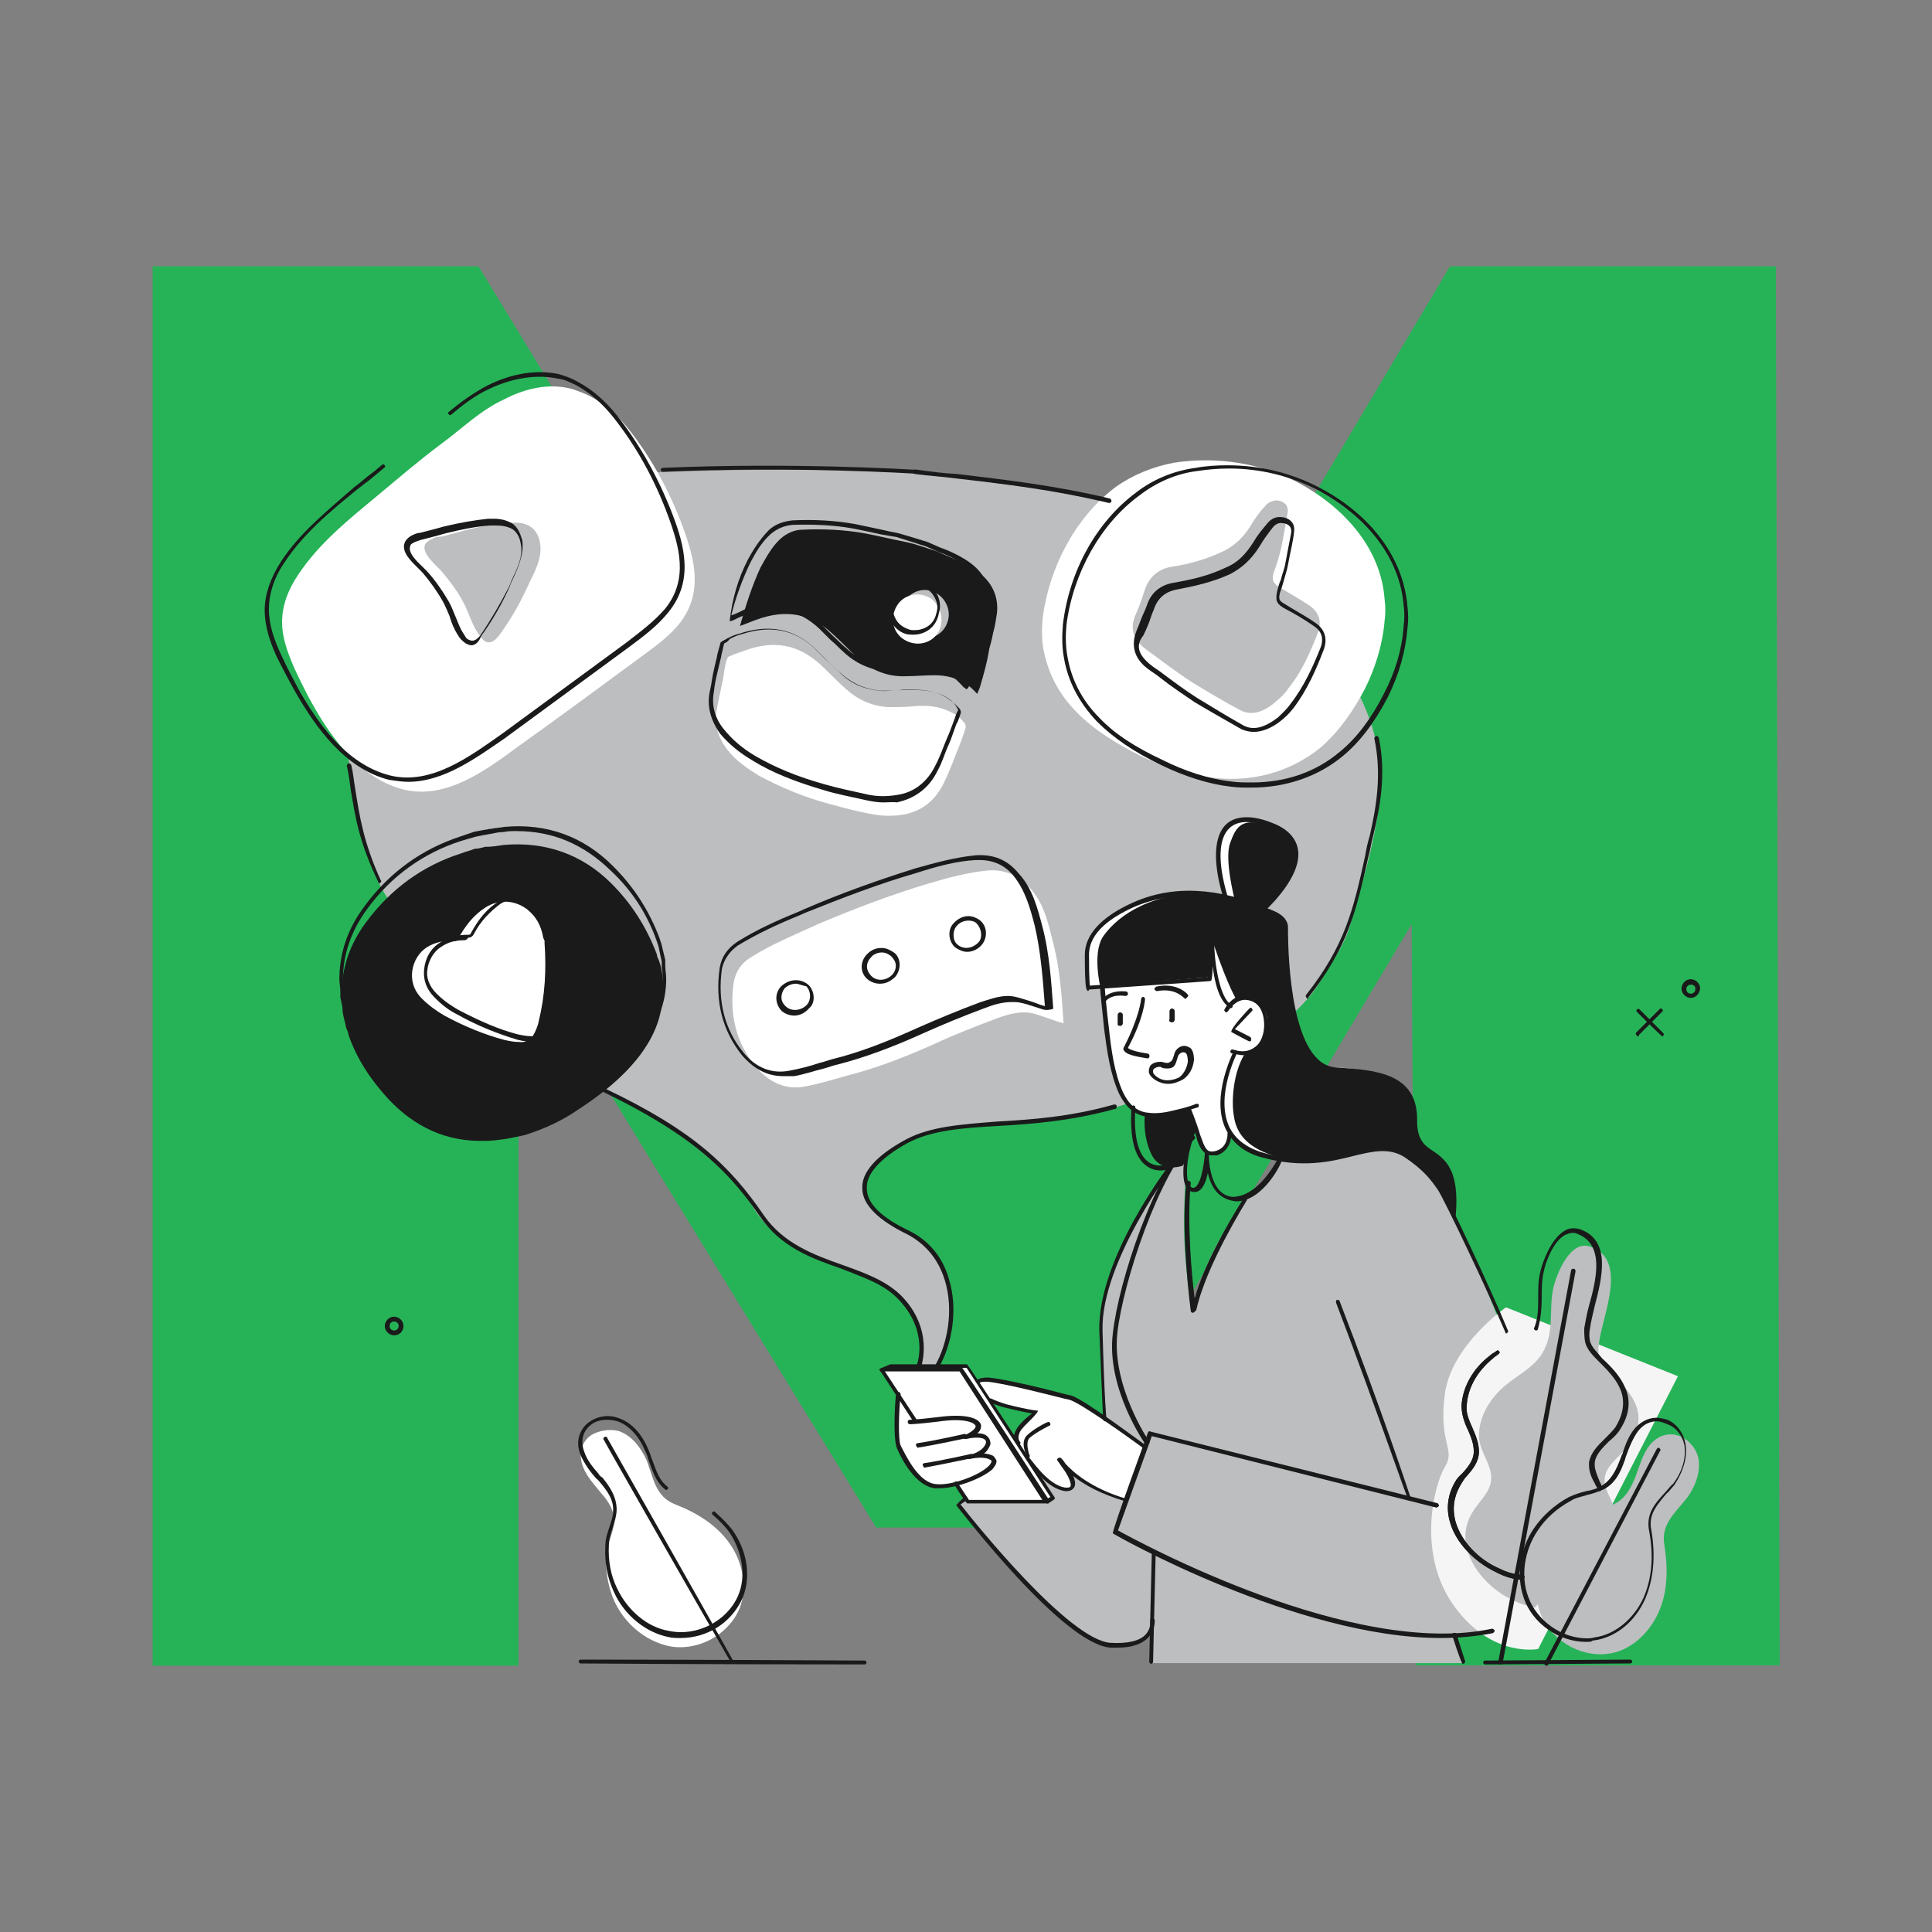 <?xml version="1.0" encoding="UTF-8"?> <!-- Generator: Adobe Illustrator 27.9.0, SVG Export Plug-In . SVG Version: 6.00 Build 0) --> <svg xmlns="http://www.w3.org/2000/svg" xmlns:xlink="http://www.w3.org/1999/xlink" version="1.1" id="Layer_1" x="0px" y="0px" viewBox="0 0 600 600" style="enable-background:new 0 0 600 600;" xml:space="preserve"><rect x="0" y="0" width="600" height="600" fill="#808080" stroke="none"/> <style type="text/css"> .st0{enable-background:new ;} .st1{fill:#26B357;} .st2{fill:#BCBEC0;} .st3{fill:#FFFFFF;} .st4{fill:#1A1A1A;} .st5{fill:#F5F5F5;} </style> <g class="st0"> <path class="st1" d="M439.7,517.2L438.4,287L326.7,474.4h-54.6L161,293.2v224.1H47.4V82.7h101.2l152.7,250.8l149-250.8h101.2 l1.2,434.5H439.7z"></path> </g> <path class="st2" d="M291.1,424.4c0,0,7.3-12.3,3.5-24.3s-7.9-14.3-11.7-16.4c-3.8-2-13.5-6.7-14.3-13.1 c-1.2-6.4,6.4-11.7,13.5-16.1c7-4.1,19.3-4.4,27.8-5.3c8.5-0.6,25.5-1.8,40.1-6.4c14.7-5,48.3-19.9,59.1-36.6 c10.9-16.7,9.3-16.4,12.9-28.4c3.5-11.7,6.4-24,6.7-33.9c0-14.9-3.8-32.5-30.5-59.5s-72.4-32.2-83.7-33.7 c-11.5-1.4-24.6-4.4-52.1-4.7s-38.7,0-62.7,0.8c-24,1.2-94.3,8.8-93.7,43.6c0.6,35.1,2,44.6,3.5,53.9c1.4,9.3,3.2,20.8,9.1,31.7 c5.9,11.1,41,49.5,68.8,63c28.1,13.1,38.9,26.4,42.8,30.7c3.8,4.1,5.9,12.3,18.2,18.4c12,6.1,27.2,7.9,33.4,17s3.8,19.3,3.8,19.3 L291.1,424.4z"></path> <path class="st3" d="M382.2,312.5c0,0-4.7-3.5-8.5-19.9l-1.2,11.1l-33.9,2.6c0,0-2.6-10.5,0.6-15.8c3.2-5.3,12.9-13.5,30.5-13.7 c0,0,8.2,1.2,10.5,1.8c0,0-3.2-12.3-1.4-17.3s3.5-8.5,12.6-5.3c8.8,2.9,8.8,10.3,6.7,14.9c-2.4,5.3-8.8,10.9-8.8,10.9 s6.4,1.4,6.4,6.1s1.2,22.8,4.1,30.7c2.6,7.3,5.9,12.9,13.5,12.9c7.6,0,19.6,1.2,22,10.9c1.8,7.6-0.8,10.9,6.1,15.2 c5.6,3.5,7,6.1,6.7,19.3c0,0-4.1-7.9-6.1-10.5s-10.9-9.3-13.7-9.9c0,0-1.4,0-8.2,1.4c-6.7,1.4-15.8,4.1-27.2,0.6 c-11.1-3.2-12.6-9.3-13.1-13.1c-0.6-3.8-0.3-12.6,3.5-18.8c0,0,6.4,0,6.7-10.3c0,0,0.6-6.1-5-6.1 C384.2,310.2,382.2,312.5,382.2,312.5L382.2,312.5z"></path> <path class="st2" d="M451.6,377.5c0,0,14.1,30.2,19.3,48.3c5.3,18.2,11.5,41,9.7,54.7c-1.4,13.7-4.7,27-29,27.2l2.6,8.8h-96.9 l0.3-11.1c0,0-2.9,8.8-17,4.4c-14.1-4.4-43.4-42.8-43.4-42.8l2.4-1.8l0.6,1.2h24.6l-10.8-16.6l1.8-0.6c0,0,0.3,2.4,3.5,3.8 c0,0,4.7,0,11.7-0.8c0,0,7.6,5.3,18.4,13.7l5.9-16.1l-12.3-8.8c0,0-1.2-22.6-1.2-27c0-4.4,0.3-12,5.6-24c5.6-12.3,14.7-27,16.4-28.1 l6.1-8.2c0,0-2.4,6.1-1.8,12.9c0,0-0.6,10.5-0.3,18.4c0.3,7.9,2,21.6,2,21.6s3.5-12,8.8-21.4c5.3-9.3,7.3-12.6,7.3-12.6 s8.8-4.4,11.5-12.6c0,0,6.1,1.4,18.2-0.6c12-2,17-6.1,26.4,3.8C442.2,363.2,448.1,369.9,451.6,377.5L451.6,377.5z"></path> <path class="st4" d="M384.2,310.8c0,0-2.6-3.8-7.3-17.6l-1.2,11.1l-33.9,2.6c0,0-2.6-10.5,0.6-15.8c3.5-5.3,12.9-13.5,30.5-13.7 c0,0,8.2,1.2,10.5,1.8c0,0-3.2-12.3-1.4-17.3c1.8-5,3.5-8.5,12.6-5.3c8.8,2.9,8.8,10.3,6.7,14.9c-2.4,5.3-8.8,10.9-8.8,10.9 s6.4,1.4,6.4,6.1s1.2,22.8,4.1,30.7c2.6,7.3,5.9,12.9,13.5,12.9c7.6,0,19.6,1.2,22,10.9c1.8,7.6-0.8,10.9,6.1,15.2 c5.6,3.5,7,6.1,6.7,19.3c0,0-3.8-7.9-6.1-10.5c-2-2.6-7.6-8.5-13.7-9.9c0,0-2.6-0.6-9.3,0.8c-6.7,1.4-14.7,4.4-26,1.2 c-11.1-3.2-12.6-9.3-13.1-13.1c-0.6-3.8-0.3-12.6,3.5-18.8c0,0,6.4,0,6.7-10.3c0,0-0.6-7.3-6.4-7.3 C386,309.9,384.2,310.8,384.2,310.8L384.2,310.8z"></path> <path class="st5" d="M467.7,406c0,0-17,11.7-19,27c-2,15.5,3.5,17,0,22.6c-3.5,5.9-8.8,27.5,3.2,43.6c11.7,15.8,25.8,12.9,25.8,12.9 l43.4-84.7L467.7,406z"></path> <path class="st4" d="M369.3,344.2l2.4,6.1l-1.2,2.6c0,0-1.4,6.4-3.2,9.1c0,0-6.7,2.6-9.7-3.5s-2-12.9-2-12.9s3.5,0.8,9.7-0.6 C368.1,344.4,369.3,344.2,369.3,344.2L369.3,344.2z"></path> <path class="st3" d="M376.6,294.4c0,0,0.6,14.7,5,17.9c0.6,0.3,4.1-4.1,8.8-1.2c4.7,2.9,3.2,9.7,2,12c-1.2,2.6-4.1,5.3-8.8,3.8 c0,0-3.5,7.3-3.8,12.3c-0.3,5.3-0.3,9.1,2.4,12.9c0,0-0.3,5.3-4.4,5.9c-4.1,0.6-5-3.8-5-3.8l-3.5-9.7c0,0-9.1,2-12.6,1.4 c-3.5-0.6-7.3-3.5-8.8-7.6c-1.2-4.1-2.9-8.2-3.8-16.1c-0.6-7.9-1.8-16.1-1.8-16.1l33.1-2.6C375.5,303.7,376.1,296.2,376.6,294.4 L376.6,294.4z"></path> <path class="st3" d="M355.5,449.6l-5.9,16.1c0,0-4.1-1.4-8.2-2.9c-7-2.9-13.7-11.1-12.3-9.3c1.4,1.8,5,7.3,3.5,8.5 c-2.4,1.8-6.7-0.8-9.9-4.7c-3.2-3.9-3.2-4.4-3.2-4.4s-4.1-2-4.1-5.3c-0.3-3.2,0.8-3.8,2.6-5.6c1.8-1.8,4.1-3.2,4.1-3.2 s-7.9-1.4-13.7-3.5c-5.9-2-6.1-4.1-5.6-5.6c0.6-1.4,1.8-1.8,6.4-1.2c4.6,0.6,23.4,5.3,23.8,5.3C335.3,435,355.5,449.6,355.5,449.6 L355.5,449.6z"></path> <path class="st2" d="M500.8,466.9c-1.2-2.9-2.9-5.3-2.4-8.2c0.6-4.1,5.6-7,7.9-10.5c2.6-3.8,3.5-8.2,1.4-12.6 c-1.4-3.2-4.1-5.9-6.7-8.5c-1.8-1.8-3.8-3.5-4.4-5.9c-0.3-1.4-0.3-2.9,0-4.1c0.8-7.9,9.3-25.8-2.6-29.9c-6.4-2.4-10.5,8.5-11.5,12.3 c-1.8,7.3,0.8,15.2-4.4,22c-2.6,3.5-6.7,5.6-10.3,8.5c-4.7,3.8-8.2,9.3-8.5,15.2c-0.3,5.3,4.1,9.3,3.8,14.3 c-0.3,4.1-3.8,6.7-5.9,10.3c-6.1,9.9,2,22,12.3,27c2.4,1.2,4.7,2,7.3,2.4L500.8,466.9z"></path> <path class="st2" d="M521.9,446.1c-3.2-1.4-7-0.6-9.7,2.9c-2,2.6-2.9,5.9-4.1,9.1c-1.2,3.2-2.9,6.7-5.9,8.5c-3.2,1.8-7,1.8-10.3,3.5 c-4.1,2.4-7.9,5.6-10.5,9.3c-4.1,6.1-5.6,14.3-3.2,21.1c2.9,8.5,12.3,14.3,21.1,13.1c7-0.8,12.9-6.4,15.8-12.9s2.9-13.7,1.8-20.8 c-1.2-6.4,3.2-9.9,7-14.7c2.6-3.5,4.4-8.2,3.5-12.6C526.6,449.6,524.5,447.3,521.9,446.1L521.9,446.1z"></path> <path class="st3" d="M183.6,445.7c-2.9,2-4.1,5.6-2.6,9.7c1.2,3.2,3.5,5.6,5.6,8.2c2.4,2.6,4.4,5.9,4.1,9.3c-0.3,3.5-2.4,7-2.4,10.5 c-0.3,4.7,0.6,9.7,2.6,14.1c3.2,6.7,9.3,12,16.7,13.7c8.8,1.8,18.4-3.2,22-11.5c2.6-6.4,1.2-14.3-2.9-20.2 c-4.1-5.9-10.3-9.7-17-12.3c-6.1-2.4-6.7-7.9-8.8-13.5c-1.8-4.1-4.7-7.9-8.8-9.3C189.1,443.7,185.9,444.3,183.6,445.7L183.6,445.7z"></path> <path class="st3" d="M325.1,466.3h-24.7l-26.4-41h24.3L325.1,466.3z"></path> <path class="st3" d="M278.5,432.6l5.6,8.5c0,0,8.5-0.8,10.9-1.2c2,0,7.6,0.3,7.9,1.8c0.6,1.4-0.8,3.2-2.9,3.8c0,0,5.3-0.6,6.4,1.2 c1.2,1.8-2.4,4.4-5.6,5.3c0,0,6.4-1.4,7.3,0.8c0.8,2.4-7,7-12.9,8.2c-5.9,0.8-6.4,0.6-9.3-1.2s-6.4-9.1-7.3-10.9 C277.9,447.3,278.5,432.6,278.5,432.6L278.5,432.6z"></path> <path class="st3" d="M183.3,123.1c4.7,2.4,8.5,5.9,11.7,9.9c7.3,9.1,13.1,19.9,17,30.5c3.8,10.3,6.4,20.5-0.8,29.9 c-3.2,4.1-7.6,7.3-12,10.5c-12.6,9.3-25.5,18.8-38.1,27.8c-10.3,7.6-22.6,16.7-35.7,13.5c-13.1-3.2-22.2-15.5-28.4-26.6 c-2-3.5-3.8-7.3-5.6-11.1c-2-4.7-3.8-9.3-3.8-14.3c0-5.3,2-10.3,5-14.7c6.4-9.7,15.5-17,24.3-24.3c6.7-5.6,13.1-11.1,20.2-16.4 c6.4-4.7,12-10.3,19.3-13.7c6.7-3.5,14.3-5.3,21.6-3.2C179.5,121.5,181.6,122.1,183.3,123.1L183.3,123.1z"></path> <path class="st2" d="M134.4,167.3c-0.8,0.3-1.8,0.8-2.4,1.8c-1.2,2.9,3.8,6.7,5.3,8.5c2.4,2.9,4.7,5.9,6.4,9.1 c1.8,3.2,2.6,6.7,4.7,9.9c0.6,0.8,1.2,1.8,2,2.4c1.8,1.2,3.2,0,4.4-1.4c3.5-4.7,6.4-9.7,8.8-14.9c2-4.4,5-9.1,4.1-14.1 c-0.3-2-1.2-3.8-2.9-5c-2-1.4-4.7-1.4-7-1.2c-4.7,0.3-9.3,1.2-13.7,2.4c-2.4,0.6-4.4,1.2-6.7,1.8 C136.2,166.7,135.2,166.7,134.4,167.3L134.4,167.3z"></path> <path class="st3" d="M225.5,205.4c0.3-0.6,0.3-0.8,0.6-1.4c1.8-0.8,3.5-1.4,5.3-2c8.8-3.2,16.4-2,23.4,4.4c2.6,2.4,5,5,7.6,7.3 c3.8,3.5,8.2,5.6,13.5,5.9c2.6,0,5.6,0,8.2-0.3c3.8-0.3,7.6,0,11.1,1.8c1.8,0.8,3.2,2,4.4,3.5c0.3,0.6,0.3,0.8,0.3,1.4 c-0.8,2.6-1.8,5.3-2.9,7.9c-1.2,3.2-2.6,6.7-4.1,9.7c-2.6,5-6.4,8.2-12,9.3c-3.2,0.6-6.4,0.6-9.7,0c-4.7-0.8-9.1-2-13.5-3.2 c-7.6-2-14.9-5-22-8.8c-3.8-2.4-7.3-4.7-9.9-8.2c-2.9-3.8-4.1-7.9-3.2-12.3c0.6-3.5,1.4-6.7,2-9.9 C224.9,208.3,225.2,206.8,225.5,205.4L225.5,205.4z"></path> <path class="st4" d="M304.3,213.5c-0.3,0.8-0.6,1.4-0.8,2c-0.8-0.8-1.8-2-2.9-2.6c-3.2-2.4-6.7-3.2-10.5-3.2c-2.9,0-5.9,0.3-8.5,0.3 c-5.9,0.3-11.1-1.8-15.5-5.9c-2.6-2.4-5-5-7.6-7.3c-6.7-6.4-14.7-7.6-23.4-4.4c-1.8,0.6-3.5,1.4-5.3,2c1.8-6.4,3.8-12.6,6.4-18.2 c1.8-3.2,3.5-6.4,6.1-8.8c2-1.8,4.4-2.9,7-2.9c6.4-0.3,13.1,0,19.6,1.2c4.1,0.8,8.2,1.8,12.3,2.6c3.8,0.8,6.7,2,9.7,2.9 c1.4,0.6,2.6,1.2,4.1,1.8c2.9,1.2,5.9,2.6,8.5,4.4c4.4,3.2,6.7,7.6,6.1,13.1c-0.3,2-0.6,4.1-1.2,6.1c-0.3,1.8-0.8,3.5-1.2,5 C306.6,205.6,305.5,209.4,304.3,213.5z M289.3,183.6c-3.8-1.4-7.9,1.2-9.3,4.7c-1.8,4.7,1.4,8.8,4.7,9.7c3.5,1.2,8.5-0.6,9.7-5.3 C295.4,189.3,293.4,184.8,289.3,183.6z"></path> <path class="st4" d="M205.8,302.9c-0.3-1.4-0.6-3.2-1.2-4.7c-0.3-0.6-0.6-1.2-0.6-1.8c-3.2-8.5-7.9-15.8-14.1-22 c-9.1-9.1-20.5-13.1-33.4-12c-2,0.3-3.8,0.6-5.9,0.6c-1.2,0.3-2,0.6-3.2,0.6c-1.4,0.6-2.6,0.8-4.1,1.4c-12,3.8-22,11.1-29.6,21.4 c-5,6.7-7.6,14.1-7.6,22.2c0,1.8,0.3,3.8,0.3,5.6c0.3,1.8,0.8,3.5,1.2,5.3c0.3,0.6,0.6,1.2,0.6,1.8c2.6,7.6,7,14.1,12.3,19.9 c8.2,8.8,18.2,13.5,30.2,13.1c2,0,4.4-0.3,6.4-0.6c2-0.3,3.8-0.8,5.9-1.2c6.4-2,12-4.7,17-8.2c6.7-4.4,12.9-9.3,17.9-15.5 c4.7-5.9,7.9-12.6,7.9-20.5C206.2,306.7,205.8,304.9,205.8,302.9L205.8,302.9z"></path> <path class="st3" d="M168.7,291.2c-0.6-3.5-2-6.4-5-8.8c-3.8-2.9-8.8-3.2-12.9-0.6c-3.8,2.4-6.4,5.9-8.5,9.7 c-0.3,0.6-0.6,0.8-1.4,0.8c-2.9-0.3-5.9,0.3-8.5,2c-4.4,2.9-6.7,10.5-1.4,15.8c2,2,4.4,3.8,7,5.3c5.9,3.2,12.3,5.9,18.8,7.6 c1.4,0.3,2.9,0.6,4.4,0.6c2,0.3,3.8-0.8,4.7-2.6c0.6-1.2,1.2-2.6,1.4-3.8c2-8.2,2.4-16.1,1.8-24.6 C169.3,292.3,168.9,291.8,168.7,291.2L168.7,291.2z"></path> <path class="st3" d="M334.4,221.2c-5.3-5.3-8.8-11.7-10.3-19.3c-0.6-3.2-0.6-6.7-0.3-9.9c2-15.5,9.9-31.1,22.6-40.7 c5.3-3.8,11.7-6.4,18.2-7.6c13.1-2,26.6,0,38.4,6.1c13.7,7.3,25.8,19.9,27,36.3c0.3,2.4,0.3,4.4,0,6.7c-0.6,7.3-2.9,14.7-6.1,21.1 c-3.5,6.7-7.9,13.1-13.7,18.2c-9.7,7.9-22,11.1-34.5,9.3c-7.6-0.8-14.7-3.5-21.6-6.7C347,231.1,339.7,226.7,334.4,221.2L334.4,221.2 z"></path> <path class="st2" d="M396.2,217.9c-3.2,2.9-7.3,4.7-11.1,2.6c-5-2.6-9.9-5.6-14.7-8.5c-5-3.2-9.9-7-14.7-10.5 c-3.8-2.9-5-6.4-2.9-10.9c1.2-2.6,2-5.3,2.9-7.9c1.4-3.8,4.4-6.1,8.2-6.7c5.6-0.8,10.9-2.4,15.8-4.7c3.8-1.8,6.7-4.7,8.8-8.2 c1.2-2,2.6-4.1,4.4-5.9c0.8-1.2,2.4-1.8,3.8-1.8c2,0.3,3.5,1.4,3.2,3.8c-0.6,3.5-1.2,7-2,10.9c-0.6,2.6-1.4,5.3-2.4,7.9 c-0.6,2.6,0,3.2,2.4,4.7c2.9,1.8,6.1,3.5,9.1,5.6c2.6,2,3.5,4.7,2.4,7.9c-2.4,6.1-5,12.3-9.3,17.6 C399.1,215.3,397.7,216.7,396.2,217.9L396.2,217.9z"></path> <g> <path class="st3" d="M327.1,464.9l-2,1.4l-26.6-41h-24.3l2.6-1.2h23.7L327.1,464.9z"></path> <path class="st3" d="M291.4,196.3c-2,3.5-6.7,4.7-10.5,2.4c-3.5-2-4.7-6.7-2.4-10.5c2-3.5,6.7-4.7,10.5-2.4 C292.2,188.1,293.4,192.7,291.4,196.3z"></path> <path class="st3" d="M330.3,317.8c-2.9-0.8-5.9-2-8.8-2.9c-4.1-1.2-8.2,0-12,1.4c-6.4,2.4-13.1,5-19.3,7.9 c-8.5,3.8-17.3,7.3-26.6,9.7c-4.4,1.2-8.8,2.6-13.5,3.5c-6.1,1.2-11.1-1.2-15.2-5.9c-6.4-7.6-8.5-16.7-7-26.6 c0.6-3.2,2.4-5.9,5.3-7.6c6.4-4.1,13.7-7,20.8-10.3c11.1-4.7,22.6-9.1,34.3-12.6c6.1-1.8,12.3-3.5,18.8-4.1 c5.3-0.3,9.3,1.8,12.6,5.3c4.1,4.4,5.6,9.9,7,15.8C329.1,299.9,329.7,308.7,330.3,317.8L330.3,317.8z"></path> <path class="st3" d="M279.1,304.9c-2,2.4-5.3,2.4-7.3,0.6c-2-1.8-2-4.7,0-6.7c1.8-2,5.3-2,7-0.3 C280.8,299.9,280.8,302.9,279.1,304.9L279.1,304.9z"></path> <path class="st3" d="M300.2,285.9c2,1.8,2.4,4.7,0.8,6.4c-2,2.4-5.3,2.9-7.6,0.8c-1.8-1.4-2-4.7-0.6-6.4 C294.9,284.7,298.1,284.1,300.2,285.9z"></path> <path class="st3" d="M243.9,304.1c2-2.4,5.3-2.4,7.3-0.6c1.8,1.4,2,4.7,0.3,6.4c-2,2.4-5.6,2.6-7.6,0.6 C242.2,308.7,242.2,306.1,243.9,304.1z"></path> </g> <g> <path class="st4" d="M126.8,242.8c-1.8,0-3.8-0.3-5.9-0.6c-14.1-3.5-23.2-17-29-27c-2-3.5-3.8-7-5.9-11.1c-2-4.4-3.8-9.3-3.8-14.7 c0-4.7,1.8-9.9,5-14.9c5.9-9.1,14.7-16.1,22.8-23.2l1.8-1.4c1.4-1.2,2.9-2.4,4.4-3.5l2.4-2c0.3-0.3,0.6-0.3,0.8,0 c0.3,0.3,0.3,0.6,0,0.8l-2.4,2c-1.4,1.2-2.9,2.4-4.4,3.5l-1.8,1.4c-8.2,6.7-16.7,13.7-22.6,22.8c-3.2,4.7-4.7,9.7-4.7,14.3 c0,5,1.8,9.9,3.8,14.1c1.8,4.1,3.8,7.6,5.6,11.1c5.6,9.7,14.3,22.8,28.1,26.4c12.9,3.2,24.9-5.9,34.9-12.9l38.7-28.4 c4.1-3.2,8.5-6.4,12-10.5c7.3-9.1,4.4-19.3,0.8-29c-4.1-11.1-9.9-21.6-17-30.5c-3.5-4.4-7.3-7.6-11.5-9.9c-1.8-0.8-3.5-1.8-5.6-2 c-6.4-1.4-14.1-0.3-21.4,3.2c-4.4,2-8.2,5-11.7,7.9c-0.3,0.3-0.6,0.3-0.8,0c-0.3-0.3-0.3-0.6,0-0.8c3.5-2.9,7.6-5.9,12-8.2 c7.6-3.8,15.5-5,22.2-3.5c2,0.6,3.8,1.2,5.9,2.4c4.4,2.4,8.2,5.6,12,10.3c7,8.8,12.9,19.3,17.3,30.7c3.8,9.9,6.7,20.8-1.2,30.5 c-3.5,4.4-7.9,7.6-12.3,10.9l-38.7,28.4C148.1,235.2,137.9,242.8,126.8,242.8L126.8,242.8z"></path> <path class="st4" d="M146.4,200.4c-0.6,0-1.2-0.3-1.8-0.6c-0.8-0.6-1.8-1.4-2.4-2.6c-1.2-1.8-2-3.8-2.6-5.9c-0.6-1.4-1.2-2.9-2-4.4 c-1.8-3.2-4.1-6.4-6.4-9.1c-0.3-0.3-0.8-0.8-1.4-1.4c-2-2-5.3-5-4.1-7.9c0.3-0.8,1.2-1.8,2.6-2.4c0.6-0.3,1.4-0.6,2-0.6 c3.2-0.8,5.6-1.4,7.6-2c5-1.2,9.7-2,13.7-2.4h1.8c2.4,0,4.1,0.6,5.6,1.4c1.8,1.2,2.6,3.2,3.2,5.3c0.6,4.4-1.4,8.8-3.2,12.6 c-0.3,0.6-0.6,1.4-0.8,2c-2.4,5.3-5.3,10.3-8.8,15.2C148.7,199.5,147.5,200.4,146.4,200.4L146.4,200.4z M154,163.2 c-0.6,0-1.2,0-1.8,0c-4.4,0.3-8.8,1.2-13.7,2.4c-2,0.6-4.4,1.2-6.7,1.8c-1.4,0.3-2,0.6-2.6,0.8c-0.8,0.3-1.8,0.8-1.8,1.4 c-0.8,2,2,4.7,3.8,6.4l1.4,1.4c2.4,2.6,4.7,5.9,6.7,9.3c0.8,1.4,1.4,2.9,2,4.4c0.8,1.8,1.4,3.8,2.6,5.6c0.6,0.8,0.8,1.8,1.8,2 c1.4,0.8,2.6-0.3,3.5-1.4c3.2-4.7,6.1-9.7,8.8-14.9c0.3-0.6,0.6-1.4,0.8-2c1.8-3.8,3.8-7.6,2.9-11.7c-0.3-1.8-1.2-3.5-2.6-4.4 C157.6,163.5,156,163.2,154,163.2L154,163.2z"></path> <path class="st4" d="M274.4,249.2c-1.8,0-3.5-0.3-5-0.6c-5.3-1.2-9.7-2-13.5-3.2c-8.8-2.6-15.8-5.3-22-9.1 c-4.4-2.6-7.6-5.3-10.3-8.5c-2.9-4.1-4.1-8.5-3.2-12.9c0.6-2.4,0.8-5,1.4-7.3l0.6-2.6c0.3-0.8,0.3-1.8,0.6-2.6l0.8-2.9 c0.8-0.6,1.4-0.8,2-1.2c1.2-0.6,2.4-1.2,3.5-1.4c9.3-3.2,17.3-1.8,24,4.7l3.5,3.5c1.4,1.2,2.6,2.6,4.1,3.8 c3.8,3.5,8.2,5.3,12.9,5.6c2.4,0,4.4,0,6.7-0.3h1.4h2c3.8,0,6.7,0.6,9.3,2c2,1.2,3.5,2.4,4.7,3.8c0.6,0.6,0.6,1.4,0.3,2 c-0.3,0.8-0.6,2-1.2,2.9c-0.6,1.8-1.2,3.2-1.8,5l-0.6,1.4c-1.2,2.6-2,5.6-3.5,8.2c-2.6,5.3-7,8.5-12.6,9.7 C277.6,249,275.8,249.2,274.4,249.2L274.4,249.2z M224.9,199.8l-0.3,1.2l-0.3,1.4c-0.3,0.8-0.3,1.8-0.6,2.6l-0.6,2.6 c-0.6,2.4-1.2,5-1.4,7.3c-0.8,4.1,0.3,8.2,3.2,11.7c2.4,2.9,5.3,5.6,9.7,8.2c6.1,3.5,12.9,6.4,21.6,8.8c4.1,1.2,8.2,2,13.5,3.2 c2.9,0.6,6.1,0.6,9.3,0c5-0.8,9.1-4.1,11.5-9.1c1.4-2.6,2.4-5.6,3.5-8.2l0.6-1.4c0.6-1.4,1.2-3.2,1.8-4.7c0.3-0.8,0.6-2,1.2-2.9 c-1.2-2.4-2.4-3.2-4.4-4.4c-2.4-1.2-5.3-1.8-8.8-1.8c-0.6,0-1.2,0-2,0H281c-2.4,0-4.7,0.3-6.7,0.3c-5.3-0.3-9.9-2-13.7-5.9 c-1.4-1.2-2.6-2.6-4.1-3.8c-1.2-1.2-2.4-2.4-3.5-3.5c-6.4-6.1-14.1-7.3-22.8-4.4c-1.2,0.3-2.4,0.8-3.5,1.4 C225.8,199.5,225.5,199.5,224.9,199.8L224.9,199.8z"></path> <path class="st4" d="M300.2,214.1c-0.8-0.6-1.2-0.8-1.4-1.2c-0.6-0.6-1.2-1.2-1.8-1.8c-2.6-2-6.1-2.9-9.7-2.9c-2,0-3.8,0-5.6,0.3 c-1.2,0-2.4,0-3.5,0c-6.1,0.3-11.7-1.8-16.1-5.9c-1.4-1.2-2.6-2.6-4.1-3.8c-1.2-1.2-2.4-2.4-3.5-3.5c-6.4-6.1-14.1-7.6-22.6-4.4 c-1.2,0.3-2.4,0.8-3.5,1.4c-0.6,0.3-1.2,0.6-1.8,0.6c0.8-7,2.6-13.1,5.6-19c1.4-2.6,3.5-6.1,6.4-9.1c2-2,4.7-2.9,7.6-3.2 c6.4-0.3,13.1,0,19.6,1.2c2.9,0.6,5.6,1.2,8.5,1.8c1.2,0.3,2.6,0.6,3.8,0.8c0.6,0,9.9,2.9,9.9,2.9l4.1,1.8c2.4,0.8,5.9,2.4,8.8,4.4 c5,3.5,7,8.2,6.4,13.7c-0.3,1.8-0.6,3.5-0.8,5l-0.3,1.2c-0.3,1.2-0.6,2.4-0.8,3.5l-0.3,1.4l-3.5,11.7l-0.8,2.4 C300.2,214.1,300.2,214.1,300.2,214.1L300.2,214.1z M287.3,207.1c4.1,0,7.6,1.2,10.5,3.2c0.8,0.6,1.4,1.2,2,2l0.6-1.2l3.5-11.5 l0.3-1.4c0.3-1.2,0.6-2.4,0.8-3.5l0.3-1.2c0.3-1.4,0.6-3.2,0.8-5c0.6-5.3-1.4-9.3-5.9-12.6c-2.9-2-5.9-3.5-8.5-4.4l-4.1-1.8 l-9.1-2.9c-2-0.3-3.2-0.6-4.7-0.8c-2.6-0.6-5.6-1.2-8.5-1.8c-6.4-1.2-13.1-1.4-19.3-1.2c-2.6,0.3-4.7,1.2-6.7,2.9 c-2.9,2.6-4.7,5.9-6.1,8.5c-2.6,5.3-4.7,11.1-6.1,16.7c1.8-0.6,2.9-1.2,4.1-1.8c9.1-3.2,17.3-1.8,24,4.7l3.5,3.5 c1.4,1.2,2.6,2.6,4.1,3.8c4.1,3.8,9.3,5.9,15.2,5.6h3.5c1.8,0,3.5-0.3,5.3-0.3L287.3,207.1z M283.7,197.1c-0.8,0-1.8,0-2.6-0.3 c-2-0.6-3.8-2.4-4.7-4.4c-0.8-2-1.2-4.1-0.3-6.4c1.2-3.2,4.4-5.6,7.6-5.6c0.8,0,1.8,0,2.4,0.3c2,0.6,3.5,1.8,4.7,3.5 c1.2,2,1.4,4.4,0.8,6.1C290.8,195.1,287,197.1,283.7,197.1L283.7,197.1z M284.1,181.9c-2.9,0-5.6,2-6.4,4.7 c-0.8,2.4-0.3,4.1,0.3,5.3c0.8,1.8,2.4,2.9,4.1,3.5c0.6,0.3,1.4,0.3,2,0.3c2.6,0,5.9-1.4,6.7-5.3c0.6-1.8,0.3-3.5-0.8-5.3 c-0.8-1.4-2.4-2.6-3.8-2.9C285.3,182.2,284.7,181.9,284.1,181.9L284.1,181.9z"></path> <path class="st4" d="M150.5,350.6c-11.5,0-21.6-4.7-30.2-13.5c-5.6-6.1-9.9-12.9-12.6-19.9c-0.3-0.6-0.3-0.8-0.6-1.4 c-0.3-0.6-1.4-6.1-1.4-6.1c0-0.6,0-1.2,0-1.8c0-1.2-0.3-2.6-0.3-3.8c0-8.2,2.6-15.8,7.9-22.8c7.6-10.3,17.6-17.6,29.9-21.6l4.1-1.4 l3.2-0.6c0.6,0,1.2-0.3,2-0.3c1.4-0.3,2.6-0.3,4.1-0.6c13.1-1.2,24.6,2.9,33.9,12.3c6.4,6.4,11.1,13.7,14.3,22.2l0.6,1.8l1.2,5v1.8 c0,1.2,0.3,2.6,0.3,4.1c0,7.3-2.6,14.3-8.2,20.8c-5.3,6.7-12.3,11.7-18.2,15.8c-5.6,3.8-10.9,6.4-16.4,7.9c-0.8,0.6-6.7,2-6.7,2 c-0.8,0-1.4,0-2,0.3c-1.4,0-2.9,0.3-4.4,0.3L150.5,350.6z M160.4,258.1c-1.4,0-2.6,0-4.1,0.3c-1.4,0-2.6,0.3-4.1,0.6 c-0.6,0-1.2,0.3-1.8,0.3l-2.9,0.6l-4.1,1.2c-12,3.8-22,11.1-29.3,21.1c-5,6.7-7.6,14.3-7.6,22c0,1.2,0,2.6,0.3,3.8v1.8 c0,0.3,1.4,5.9,1.4,5.9c0.3,0.6,0.3,0.8,0.6,1.4c2.6,7,6.7,13.7,12.3,19.6c8.2,8.8,18.2,13.1,29.3,13.1c2,0,3.5-0.3,5-0.3 c0.6,0,1.4,0,2-0.3l5.9-1.4c5.9-1.8,11.1-4.4,16.7-7.9c5.9-3.8,12.6-8.8,17.9-15.5c5.3-6.4,7.6-12.9,7.9-20.2c0-1.2,0-2.6-0.3-3.8 c0-0.6,0-1.2,0-1.8l-1-4.7l-0.6-1.8c-2.9-8.2-7.6-15.5-14.1-21.6C181.2,262.1,171.6,258.1,160.4,258.1L160.4,258.1z"></path> <path class="st4" d="M166,323.7c-2-0.3-3.5-0.3-5.3-0.8c-5.9-1.8-12-4.1-18.8-7.9c-2.4-1.2-4.7-2.9-7-5.3c-2.4-2.4-3.5-5.3-3.2-8.5 c0.3-3.5,2-6.7,5-8.5c2.6-1.8,5.6-2.4,8.8-2.4c0.3,0,0.6,0,0.8-0.6c2.4-4.4,5-7.6,8.8-9.9c4.4-2.9,9.7-2.6,13.7,0.6 c2.6,2,4.4,5,5.3,9.1c0.3,0.8,0.3,1.4,0.3,1.8c0.8,8.2,0.3,16.7-1.8,24.6c-0.3,1.4-0.8,2.9-1.4,4.1 C169.9,322.5,168.1,323.7,166,323.7L166,323.7z M144.1,292c-2.6,0-5,0.6-7,2c-2.4,1.4-4.1,4.4-4.4,7.3c-0.3,2,0.3,4.7,2.9,7.3 c2.4,2.4,4.7,3.8,6.7,5c6.7,3.5,12.6,6.1,18.4,7.6c1.4,0.3,2.9,0.6,4.4,0.6c1.8,0.3,3.2-0.6,4.1-2.4c0.6-1.2,1.2-2.6,1.4-3.8 c1.8-7.9,2.4-16.1,1.8-24.3c0-0.3,0-0.8-0.3-1.2c-0.8-4.4-2.4-7-4.7-8.8c-3.5-2.9-8.2-2.9-12-0.6c-3.2,2.4-6.1,5.3-8.2,9.3 c-0.3,0.6-0.8,1.2-1.8,1.2C144.9,292,144.3,292,144.1,292L144.1,292z"></path> <path class="st4" d="M516.3,321.9c-0.6-0.3-7.9-7.6-7.9-7.6c-0.3-0.3-0.3-0.6,0-0.8c0.3-0.3,0.6-0.3,0.8,0l7.3,7.3 c0.3,0.3,0.3,0.6,0,0.8C516.6,321.9,516.3,321.9,516.3,321.9z"></path> <path class="st4" d="M508.7,321.9c-0.8-0.6-0.8-0.8-0.6-1.2l7.3-7.3c0.3-0.3,0.6-0.3,0.8,0c0.3,0.3,0.3,0.6,0,0.8l-7.3,7.3 C509,321.9,509,321.9,508.7,321.9z"></path> <path class="st4" d="M525.1,309.9c-1.4,0-2.9-1.2-2.9-2.9c0-1.4,1.2-2.9,2.9-2.9c1.4,0,2.9,1.2,2.9,2.9 C527.8,308.7,526.6,309.9,525.1,309.9z M525.1,305.8c-0.8,0-1.4,0.6-1.4,1.4c0,0.8,0.6,1.4,1.4,1.4s1.4-0.6,1.4-1.4 C526.6,306.3,526,305.8,525.1,305.8z"></path> <path class="st4" d="M122.4,414.7c-1.4,0-2.9-1.2-2.9-2.9c0-1.4,1.2-2.9,2.9-2.9c1.4,0,2.9,1.2,2.9,2.9 C125.3,413.6,123.9,414.7,122.4,414.7z M122.4,410.4c-0.8,0-1.4,0.6-1.4,1.4c0,0.8,0.6,1.4,1.4,1.4c0.8,0,1.4-0.6,1.4-1.4 C123.9,411.2,123.3,410.4,122.4,410.4z"></path> <path class="st4" d="M362.8,336.6c-2.9,0-5.3-1.8-5.9-3.2c-0.3-0.8,0-1.8,0.3-2.4c0.6-0.8,2-1.4,3.8-1.2c0.8,0.3,1.2,0.3,1.8,0.3 c1.2-0.6,1.2-0.6,1.8-2.4c0.3-1.8,1.8-2.9,3.2-2.9c0.6,0,1.2,0.3,1.8,0.6c0.8,0.6,1.2,2,1.2,3.8c-0.3,2.6-1.4,4.7-3.5,6.1 C365.4,336.2,364.3,336.6,362.8,336.6L362.8,336.6z M360.2,331.3c-0.8,0-1.4,0.3-1.8,0.6s-0.3,0.6-0.3,1.2c0.3,0.8,2,2.4,4.4,2.4 c1.2,0,2.4-0.3,3.5-0.8c1.4-0.8,2.6-2.9,2.9-5c0-1.4-0.3-2.4-0.6-2.6c-0.8-0.8-2.4,0-2.6,1.4c-0.6,2-0.8,2.4-1.4,2.9 c-0.6,0.3-1.2,0.6-3.2,0.3C360.5,331.3,360.2,331.3,360.2,331.3z"></path> <path class="st4" d="M467.7,414.2c-6.4-14.9-19-41.3-21.1-44.6c-2.4-3.5-4.7-6.4-10.5-10.3c-4.7-2.9-9.7-1.8-15.8-0.3 c-7,1.8-15.8,3.8-27.8,0.6c-5.9-1.4-9.9-4.7-12-9.3c-4.4-9.9,2.4-23.2,2.6-23.8c0.3-0.3,0.6-0.6,0.8-0.3c0.3,0.3,0.6,0.6,0.3,0.8 c0,0-6.7,13.1-2.6,22.6c1.8,4.1,5.6,7,11.1,8.5c11.7,3.2,20.2,1.2,27.2-0.6c6.4-1.4,11.5-2.6,16.7,0.6c6.1,3.8,8.5,7,10.9,10.5 c2,3.2,14.7,29.9,20.8,44.6C468.5,413.6,468.3,413.8,467.7,414.2z"></path> <path class="st4" d="M447.5,508.7c-44.8,0-101.1-31.9-101.9-32.5c-0.3-0.8,10.9-31.3,10.9-31.3c0-0.3,0.6-0.6,0.8-0.3l89,22.2 c0.3,0,0.6,0.6,0.6,0.8s-0.6,0.6-0.8,0.6l-88.4-22.2l-10.5,29.3c6.4,3.5,72.9,39.8,116.2,30.5c0.3,0,0.6,0.3,0.8,0.6 c0,0.3-0.3,0.6-0.6,0.8C458.3,508.2,453,508.7,447.5,508.7L447.5,508.7z"></path> <path class="st4" d="M386,327.7c-0.8,0-2-0.3-3.5-0.6c-0.3,0-0.6-0.6-0.3-0.8c0-0.3,0.6-0.6,0.8-0.3c2.6,0.8,4.7,0.6,6.4-0.6 c2.4-1.4,3.2-4.7,3.2-7c0-1.8-0.3-7.6-5.9-7.9c-3.2,0-5.3,3.5-5.3,3.5c-0.3,0.3-0.6,0.6-0.8,0.3c-0.3-0.3-0.6-0.6-0.3-0.8 c0-0.3,2.4-4.4,6.1-4.4c5.6,0,7.3,5,7.3,9.3c0,2.6-1.2,6.1-3.8,8.2C389.4,327.1,388,327.7,386,327.7L386,327.7z"></path> <path class="st4" d="M388,323.4c-0.3,0-5.6-2.9-5.6-2.9c-0.3-1.2,5.6-7.3,5.6-7.3c0.3-0.3,0.6-0.3,0.8,0s0.3,0.6,0,0.8l-5.3,5.6 l4.7,2.4c0.3,0.3,0.6,0.6,0.3,0.8C388.6,323.4,388.4,323.4,388,323.4L388,323.4z"></path> <path class="st4" d="M358.7,347.1c-0.8,0-1.8,0-2.6-0.3c-3.8-0.6-6.4-2.9-8.5-7c-2.9-6.4-3.8-13.5-4.7-20.2 c-0.3-3.5-1.4-12.6-1.2-12.9c0-0.3,0.3-0.6,0.8-0.6c0.3,0,0.6,0.3,0.6,0.8c0,0.3,0.6,7,1.2,11.7c0.8,7.6,1.8,14.7,4.4,20.5 c1.8,3.8,4.1,5.9,7.3,6.4c2,0.3,4.1,0.3,7-0.3c3.5-0.8,6.1-1.4,8.5-2.4c0.3,0,0.8,0,0.8,0.3s0,0.8-0.3,0.8 c-2.4,0.8-5.3,1.4-8.8,2.4C362,346.8,360.2,347.1,358.7,347.1L358.7,347.1z"></path> <path class="st4" d="M356.4,328.7c-1.4-0.3-6.4-0.8-7.3-2.4c-0.3-0.3-0.3-0.8,0-1.2c4.7-9.1,5.3-14.7,5.3-14.9 c0-0.3,0.3-0.6,0.6-0.6c0.3,0,0.6,0.3,0.6,0.6c0,0.3-0.3,5.9-5.3,15.2c0.3,0.6,3.2,1.4,6.1,1.8c0.3,0,0.6,0.3,0.6,0.8 C357,328.3,356.7,328.7,356.4,328.7L356.4,328.7z"></path> <path class="st4" d="M343,311.1c-0.6-0.3-0.8-0.6-0.6-0.8c0,0,1.8-2.9,7.3-2.4c0.3,0,0.6,0.3,0.6,0.8c0,0.3-0.3,0.6-0.8,0.6 c-4.4-0.6-5.9,1.4-5.9,1.4C343.2,311.1,343,311.1,343,311.1L343,311.1z"></path> <path class="st4" d="M368.1,310.2c-0.6-0.3-2.9-3.5-8.8-2.4c-0.3,0-0.6-0.3-0.8-0.6c0-0.3,0.3-0.6,0.6-0.8c6.7-1.4,9.7,2.4,9.7,2.4 c0.3,0.3,0.3,0.6,0,0.8C368.4,309.9,368.4,310.2,368.1,310.2L368.1,310.2z"></path> <path class="st4" d="M364,317.5c0.6,0,0.8-0.6,0.8-0.8V314c0-0.6-0.6-0.8-0.8-0.8c-0.6,0-0.8,0.6-0.8,0.8v2.6 C362.8,317,363.4,317.5,364,317.5z"></path> <path class="st4" d="M347.9,318.6c0.6,0,0.8-0.6,0.8-0.8v-2.6c0-0.6-0.6-0.8-0.8-0.8c-0.6,0-0.8,0.6-0.8,0.8v2.6 C347,318.4,347.3,318.6,347.9,318.6z"></path> <path class="st4" d="M451.6,378.4c-0.3,0-0.6-0.3-0.6-0.6c0.8-13.5-2.9-16.1-6.7-18.8c-2.9-2-5.9-4.1-5.6-10.5 c0.3-13.7-10.9-14.7-23.8-15.2c-14.3-0.8-16.1-31.3-16.4-44.6c0-0.6,0-0.8-0.3-1.4c-0.6-1.8-2.4-2.6-4.4-3.5 c-15.8-6.7-29.9-7.3-41.9-2c-6.4,2.9-13.7,7.6-13.7,14.7c0,8.5,0.3,9.9,0.3,10.3c-0.3,0.8-0.6,1.2-0.8,0.8 c-0.3-0.3-0.8-0.3-0.8-11.1c0-6.1,5-11.7,14.7-16.1c12.3-5.6,26.6-5,42.8,2c2,0.8,4.4,1.8,5.3,4.1c0.3,0.6,0.3,1.2,0.3,2 c0,9.9,1.2,42.2,14.9,43c12.6,0.8,25.5,1.8,25.2,16.7c0,5.9,2.4,7.6,5,9.3c3.8,2.6,8.2,5.9,7,19.9 C452.2,378.1,451.9,378.4,451.6,378.4L451.6,378.4z"></path> <path class="st4" d="M383.9,373.1c-5.9-0.6-7.9-5-8.8-8.8c-0.6,2.9-1.8,5.9-4.1,5.9c-0.8,0-1.8-0.3-2.4-1.2 c-2-2.6-1.2-10.9,1.8-18.8c0-0.3,0.6-0.6,0.8-0.3c0.3,0,0.6,0.6,0.3,0.8c-3.2,8.2-3.5,15.5-2,17.6c0.3,0.3,0.6,0.6,1.2,0.6 c2-0.3,3.2-6.4,3.5-10.9c0-0.3,0.3-0.6,0.6-0.6s0.6,0.3,0.6,0.6c0,0.3-0.3,12.9,7.3,13.7c8.5,0,14.1-12,14.3-12 c0.3-0.3,0.6-0.6,0.8-0.3c0.3,0.3,0.6,0.6,0.3,0.8C398.3,360.8,392.4,373.1,383.9,373.1L383.9,373.1z"></path> <path class="st4" d="M437.5,466c-0.6-0.6-9.1-26-22.6-61.5c0-0.3,0-0.8,0.3-0.8c0.3,0,0.8,0,0.8,0.3c13.7,35.5,22,60.9,22,60.9 C438.1,465.4,438.1,466,437.5,466z"></path> <path class="st4" d="M357.5,516.7c-0.3,0-0.6-0.3-0.6-0.6l0.8-33.7c0-0.3,0.3-0.6,0.6-0.6s0.6,0.3,0.6,0.6l-0.8,33.7 C358.1,516.3,357.9,516.7,357.5,516.7z"></path> <path class="st4" d="M454.2,516.7c-0.6-0.6-3.2-8.8-3.2-8.8c0-0.3,0-0.8,0.6-0.8c0.3,0,0.8,0,0.8,0.6l2.6,8.2 C455.1,516.3,454.8,516.7,454.2,516.7L454.2,516.7z"></path> <path class="st4" d="M356.1,449c-0.6-0.6-12.6-17.9-10.5-34.9c1.8-16.4,13.1-50.1,24.6-61.2c0.3-0.3,0.6-0.3,0.8,0s0.3,0.6,0,0.8 c-10.9,10.5-22.2,44.2-24,60.3c-1.8,16.4,9.7,33.4,9.9,33.7c0.3,0.3,0,0.6-0.3,0.8C356.4,449,356.1,449,356.1,449L356.1,449z"></path> <path class="st4" d="M325.1,466.9h-24.7c-0.6-0.3-4.1-5.9-4.1-5.9c-0.3-0.3,0-0.8,0.3-0.8c0.3-0.3,0.8,0,0.8,0.3l3.5,5.3h22.8 L298,425.9h-23.2l9.7,14.7c0.3,0.3,0,0.8-0.3,0.8c-0.3,0.3-0.8,0-0.8-0.3l-10.3-15.8c0.6-1.2,25.2-1.2,25.2-1.2 c0.6,0.3,27.2,41.3,27.2,41.3C325.6,466.9,325.3,466.9,325.1,466.9z"></path> <path class="st4" d="M325.1,466.9c-0.8-0.6-0.6-1.2-0.3-1.2l1.4-0.8l-26-40.1h-23.2l-2.9,1.2c-0.3,0.3-0.8,0-0.8-0.3 c-0.3-0.3,0-0.8,0.3-0.8l2.9-1.2h23.8c0.6,0.3,27.2,41.3,27.2,41.3c0.3,0.3,0,0.6-0.3,0.8l-1.8,1.2 C325.3,466.9,325.3,466.9,325.1,466.9L325.1,466.9z"></path> <path class="st4" d="M347,511.7c-0.6,0-1.4,0-2,0c-14.7-0.8-46.6-42.5-48-44.2c0.3-0.8,2.6-2.6,2.6-2.6c0.3-0.3,0.8,0,0.8,0.3 c0.3,0.3,0,0.8-0.3,0.8l-1.8,1.2c4.1,5.3,33.7,42.2,46.6,43c5.3,0.3,9.1-0.6,10.9-2.6c1.8-2,1.4-4.1,1.4-4.4s0.3-0.6,0.6-0.8 c0.3,0,0.6,0.3,0.8,0.6c0,0,0.3,2.9-1.8,5.3C354.9,510.5,351.7,511.7,347,511.7L347,511.7z"></path> <path class="st4" d="M343.2,441.4c-0.3,0-0.6-0.3-0.6-0.6c0,0-0.3-5.3-1.2-27.5c-0.6-22.6,22.2-52.4,23.4-53.6 c0.3-0.3,0.6-0.3,0.8,0c0.3,0.3,0.3,0.6,0,0.8s-23.8,31.1-23.2,52.7c0.6,22.2,1.2,27.2,1.2,27.2 C343.8,441.1,343.5,441.4,343.2,441.4L343.2,441.4z"></path> <path class="st4" d="M268.5,516.9c-51.5,0-88.2-0.3-88.2-0.3c-0.3,0-0.6-0.3-0.6-0.6c0-0.3,0.3-0.6,0.6-0.6c0,0,36.6,0,88.2,0.3 c0.3,0,0.6,0.3,0.6,0.6C269.1,516.7,268.8,516.9,268.5,516.9z"></path> <path class="st4" d="M461.2,516.9c-0.3,0-0.6-0.3-0.6-0.6c0-0.3,0.3-0.6,0.6-0.6l45.1-0.3c0.3,0,0.6,0.3,0.6,0.6 c0,0.3-0.3,0.6-0.6,0.6L461.2,516.9z"></path> <path class="st4" d="M472.1,490.6c-2.9-0.3-5.3-1.2-7.6-2.4c-6.7-3.2-12.3-9.1-14.1-15.2c-1.4-4.4-0.8-8.8,1.4-12.6 c0.6-1.2,1.4-2,2.4-2.9c1.8-2,3.5-4.1,3.5-6.7c0-2.4-0.8-4.4-1.8-6.7c-1.2-2.4-2-5-2-7.6c0.3-5.6,3.5-11.5,8.8-15.5 c0.6-0.6,1.2-0.8,2-1.4c0.3-0.3,0.6-0.3,0.8,0c0.3,0.3,0.3,0.6,0,0.8c-0.6,0.6-1.2,0.8-1.8,1.4c-5,4.1-7.9,9.3-8.2,14.7 c-0.3,2.4,0.8,4.7,1.8,7s2,4.7,2,7.3c0,3.2-2,5.6-3.8,7.6c-0.8,0.8-1.4,2-2,2.9c-2,3.5-2.6,7.3-1.4,11.5c1.8,5.9,7,11.5,13.5,14.3 c2.4,1.2,4.4,1.8,7.3,2c0.3,0,0.6,0.3,0.6,0.8C472.9,490.3,472.7,490.6,472.1,490.6L472.1,490.6z"></path> <path class="st4" d="M472.1,490.6c-2.9-0.3-5.3-1.2-7.6-2.4c-6.7-3.2-12.3-9.1-14.1-15.2c-1.4-4.4-0.8-8.8,1.4-12.6 c0.6-1.2,1.4-2,2.4-2.9c1.8-2,3.5-4.1,3.5-6.7c0-2.4-0.8-4.4-1.8-6.7c-1.2-2.4-2-5-2-7.6c0.3-5.6,3.5-11.5,8.8-15.5 c0.6-0.6,1.2-0.8,2-1.4c0.3-0.3,0.6-0.3,0.8,0c0.3,0.3,0.3,0.6,0,0.8c-0.6,0.6-1.2,0.8-1.8,1.4c-5,4.1-7.9,9.3-8.2,14.7 c-0.3,2.4,0.8,4.7,1.8,7s2,4.7,2,7.3c0,3.2-2,5.6-3.8,7.6c-0.8,0.8-1.4,2-2,2.9c-2,3.5-2.6,7.3-1.4,11.5c1.8,5.9,7,11.5,13.5,14.3 c2.4,1.2,4.4,1.8,7.3,2c0.3,0,0.6,0.3,0.6,0.8C472.9,490.3,472.7,490.6,472.1,490.6L472.1,490.6z"></path> <path class="st4" d="M496.7,463.1c-0.8-1.2-1.2-1.8-1.4-2.4c-1.2-2-2-4.1-1.8-6.7c0.6-2.9,2.6-5,5-7.3c1.2-1.2,2.4-2.4,3.2-3.5 c1.8-2.9,3.5-7.3,1.4-12c-1.4-3.2-4.1-5.9-6.4-8.2c-2-2-3.8-3.8-4.4-6.1c-0.3-1.4-0.3-2.9-0.3-4.4c0.3-1.8,0.8-4.4,1.4-6.7 c2.4-8.5,5-19.3-3.5-22.6c-1.2-0.6-2.4-0.3-3.8,0.3c-3.8,2-6.1,8.5-6.7,11.5c-0.6,2.6-0.6,5.3-0.6,7.9c0,3.2-0.3,6.7-1.2,9.9 c0,0.3-0.6,0.6-0.8,0.3c-0.3,0-0.6-0.6-0.3-0.8c1.2-2.9,1.2-6.1,1.2-9.7c0-2.6,0-5.3,0.8-8.2c0.6-2.4,3.2-9.9,7.6-12.3 c1.4-0.8,3.2-0.8,4.7-0.3c9.7,3.5,6.7,15.2,4.4,24c-0.6,2.6-1.2,5-1.4,6.7c-0.3,1.4-0.3,2.6,0,4.1c0.6,2,2.4,3.5,3.8,5.3 c2.9,2.6,5.6,5.6,7,8.8c2,4.1,1.4,8.8-1.4,13.1c-0.8,1.4-2,2.6-3.5,3.8c-2,2-4.1,4.1-4.4,6.4c-0.3,2,0.6,3.8,1.4,5.9 c0.3,0.6,0.6,1.2,0.8,1.8C497.3,462.5,497.3,463.1,496.7,463.1L496.7,463.1z"></path> <path class="st4" d="M492.5,509.9c-8.5,0-16.7-5.9-19.3-13.7c-2.4-7-1.2-15.2,3.2-21.6c2.6-3.8,6.4-7.3,10.9-9.7 c1.8-0.8,3.5-1.4,5.3-1.8c1.8-0.3,3.5-0.8,5-1.8c2.9-1.8,4.4-5,5.6-8.2c0.3-0.6,0.3-1.2,0.6-1.4c0.8-2.6,1.8-5.3,3.5-7.6 c1.8-2.3,4.4-3.8,7-3.8c1.2,0,2.4,0.3,3.5,0.6c2.9,1.2,5,4.1,5.6,7.3c0.8,4.1-0.6,8.8-3.5,13.1c-0.8,0.8-1.4,1.8-2.4,2.6 c-2.9,3.5-5.6,6.4-4.7,11.1c1.4,7.9,0.8,15.2-1.8,21.4c-3.2,7.3-9.3,12.3-16.4,13.1C494.3,509.9,493.5,509.9,492.5,509.9z M514.5,441.4c-2.4,0-4.4,1.2-5.9,3.2c-1.4,2-2.6,4.7-3.5,7.3c-0.3,0.6-0.3,1.2-0.6,1.8c-1.2,3.5-2.9,7-6.4,8.8 c-1.8,0.8-3.5,1.4-5.3,1.8c-1.8,0.6-3.5,0.8-5,1.8c-4.4,2.4-7.9,5.6-10.3,9.3c-4.1,6.1-5.3,14.1-2.9,20.5 c2.6,7.3,10.3,12.9,18.2,12.9c0.8,0,1.4,0,2.4-0.3c6.4-0.8,12.3-5.9,15.2-12.3c2.6-5.9,3.2-12.9,1.8-20.5c-1.2-5.6,1.8-8.8,5-12.3 c0.8-0.8,1.4-1.8,2.4-2.6c2.9-3.8,4.1-8.2,3.5-12c-0.6-2.9-2.4-5.3-5-6.4C516.3,441.7,515.5,441.4,514.5,441.4L514.5,441.4z"></path> <path class="st4" d="M211.4,508.7c-1.2,0-2.6,0-3.8-0.3c-7-1.4-13.7-6.7-17-14.1c-2-4.4-2.9-9.1-2.6-14.3c0-2,0.6-3.8,1.2-5.6 c0.6-1.8,1.2-3.5,1.2-5c0.3-3.5-1.8-6.4-4.1-9.1c-0.3-0.3-0.6-0.8-1.2-1.2c-1.8-2-3.5-4.4-4.7-7c-1.8-4.1-0.6-8.2,2.6-10.5 c2.6-1.8,5.9-2.4,9.1-1.2c4.1,1.4,7.3,5,9.3,9.9c0.6,1.2,0.8,2.4,1.2,3.2c1.2,3.2,2,6.1,4.7,8.2c0.3,0.3,0.3,0.6,0,0.8 c-0.3,0.3-0.6,0.3-0.8,0c-2.9-2.4-3.8-5.6-5-8.8c-0.3-1.2-0.6-2-1.2-3.2c-1.8-4.4-5-7.9-8.5-9.1c-2.9-0.8-5.9-0.6-7.9,0.8 c-2.9,2-3.8,5.3-2.4,8.8c0.8,2.4,2.6,4.7,4.4,6.7c0.3,0.6,0.6,0.8,1.2,1.2c2.4,2.9,4.4,6.1,4.4,9.9c0,1.8-0.6,3.8-1.2,5.6 c-0.6,1.8-1.2,3.5-1.2,5.3c-0.3,5,0.6,9.7,2.6,13.7c3.2,6.7,9.3,12,16.1,13.1c8.5,1.8,17.9-2.9,21.4-10.9 c2.6-5.9,1.4-13.5-2.6-19.6c-1.4-2-3.2-3.8-5.3-5.6c-0.3-0.3-0.3-0.6,0-0.8c0.3-0.3,0.6-0.3,0.8,0c2,1.8,4.1,3.8,5.6,5.9 c4.4,6.4,5.6,14.3,2.9,20.8C227.2,504,219.6,508.7,211.4,508.7L211.4,508.7z"></path> <path class="st4" d="M227,516.3c-10.5-18.2-39.3-68.6-39.5-69.2c-0.3-0.3,0-0.8,0.3-0.8c0.3-0.3,0.8,0,0.8,0.3 c0.3,0.6,29,51,38.9,68.8c0.3,0.3,0,0.8-0.3,0.8C227.2,516.1,227,516.3,227,516.3L227,516.3z"></path> <path class="st4" d="M465.9,516.9c-0.6,0-0.8-0.3-0.6-0.8l22.6-121.5c0-0.3,0.3-0.6,0.8-0.6c0.3,0,0.6,0.3,0.6,0.8l-22.6,121.5 C466.8,516.7,466.5,516.9,465.9,516.9z"></path> <path class="st4" d="M480.2,517.3c-0.6-0.3-0.8-0.6-0.6-0.8l34.9-66.5c0.3-0.3,0.6-0.6,0.8-0.3c0.3,0.3,0.6,0.6,0.3,0.8L480.8,517 C480.6,517.3,480.2,517.3,480.2,517.3z"></path> <path class="st4" d="M376.6,358.8c-0.6,0-1.2,0-1.8-0.3c-2-1.2-2.9-3.8-3.2-5.3c-1.2-3.5-2.9-8.2-2.9-8.5c0-0.3,0-0.8,0.3-0.8 s0.8,0,0.8,0.3c0,0,2,5,2.9,8.2c0.6,1.4,1.2,4.1,2.6,5c0.6,0.3,1.4,0.3,2.4,0c3.8-1.2,3.5-5.3,3.5-5.3c0-0.3,0.3-0.6,0.6-0.6 s0.6,0.3,0.6,0.6c0,0,0.3,5-4.4,6.7C377.7,358.8,377.2,358.8,376.6,358.8L376.6,358.8z"></path> <path class="st4" d="M360.5,363.5c-1.4,0-2.9-0.3-4.4-1.4c-3.8-2.6-5.3-8.8-4.7-18.2c0-0.3,0.3-0.6,0.6-0.6c0.3,0,0.6,0.3,0.6,0.6 c-0.6,8.8,0.8,14.7,4.1,17c2.9,2,6.4,0.6,6.4,0.6c0.3,0,0.8,0,0.8,0.3s0,0.8-0.3,0.8C363.8,362.9,362.2,363.5,360.5,363.5 L360.5,363.5z"></path> <path class="st4" d="M291.1,424.7c-0.6-0.3-0.8-0.6-0.6-0.8c3.5-6.1,5.9-16.7,2.9-26.4c-2-6.4-5.9-11.1-11.5-14.1 c-9.1-4.4-14.1-9.3-14.1-14.3c-0.3-5,4.4-10.3,13.5-15.2c7.6-4.1,17.3-4.7,28.4-5.6c10.5-0.6,22.6-1.4,36.3-5.3 c0.3,0,0.8,0,0.8,0.6c0,0.3,0,0.8-0.6,0.8c-13.7,3.8-26,4.7-36.6,5.3c-11.1,0.6-20.5,1.4-27.8,5.3c-8.5,4.7-12.9,9.7-12.6,14.1 c0,4.7,4.7,9.1,13.1,13.1c5.9,2.9,10.3,7.9,12.3,14.7c3.2,9.9,0.8,21.1-2.9,27.5C291.7,424.7,291.4,424.7,291.1,424.7z"></path> <path class="st4" d="M406.2,310.2c-0.6-0.3-0.8-0.8-0.6-1.2c12-15.2,14.7-26.4,18.4-43.4c0.3-2,0.8-4.1,1.4-6.1 c2-8.8,3.8-19,1.4-30.2c0-0.3,0.3-0.6,0.6-0.8c0.3,0,0.6,0.3,0.8,0.6c2.4,11.5,0.3,22-1.8,30.7c-0.6,2-0.8,4.1-1.4,6.1 c-3.8,17-6.4,28.4-18.8,44C406.5,309.9,406.5,310.2,406.2,310.2z"></path> <path class="st4" d="M344.4,156.2c-17.3-4.1-32.5-5.9-47.4-7.6c-4.4-0.6-8.5-0.8-12.9-1.4c-0.3,0-0.6-0.3-0.6-0.8 c0-0.3,0.3-0.6,0.8-0.6c4.4,0.6,8.5,1.2,12.9,1.4c14.9,1.8,30.2,3.5,47.4,7.6c0.3,0,0.6,0.6,0.6,0.8 C345,156.2,344.6,156.2,344.4,156.2z"></path> <path class="st4" d="M382.2,313.1c-3.5-1.8-5-7.9-5.6-13.1c0,2.4-0.3,4.1-0.3,4.1c0,0.3-0.3,0.6-0.6,0.6l-37.2,2.6 c-0.3,0-0.6-0.3-0.6-0.6c0-0.3,0.3-0.6,0.6-0.6l36.6-2.6c0-1.8,0.3-6.4,0.8-10.3c0-0.3,0.3-0.6,0.6-0.6c0.3,0,0.6,0.3,0.6,0.6 c0,4.4,1.4,16.7,5.3,18.8c0.3,0.3,0.6,0.6,0.3,0.8C382.8,312.8,382.5,313.1,382.2,313.1L382.2,313.1z"></path> <path class="st4" d="M392.7,282.9c-0.8-0.6-0.8-0.8-0.6-1.2c0,0,10.9-9.7,9.7-17.6c-0.6-2.9-2.9-5.3-7-7c-5.9-2.4-10.3-2.4-12.9,0 c-3.5,3.2-3.8,10.5-0.8,20.8c0,0.3,0,0.8-0.6,0.8c-0.3,0-0.8,0-0.8-0.6c-3.2-10.9-2.6-18.8,1.2-22.2c2.9-2.6,7.9-2.9,14.3-0.3 c4.7,1.8,7.3,4.7,7.9,8.2c1.4,8.5-9.7,18.4-9.9,18.8C393.3,282.9,393,282.9,392.7,282.9L392.7,282.9z"></path> <path class="st4" d="M370.4,407.7c-0.3,0-0.6-0.3-0.6-0.6c0-0.3-3.2-23.4-1.4-39.8c0-0.3,0.3-0.6,0.8-0.6c0.3,0,0.6,0.3,0.6,0.8 c-1.2,12.3,0.3,28.7,1.2,35.7c2.9-10.3,9.7-22.2,15.2-31.1c0.3-0.3,0.6-0.3,0.8-0.3c0.3,0.3,0.3,0.6,0.3,0.8 c-5.9,9.7-13.5,23.8-15.8,34.3C371,407.4,370.7,407.7,370.4,407.7z"></path> <path class="st4" d="M349.7,466.3c-8.2-2.4-13.1-5.3-16.4-7.9c0.6,1.4,0.8,2.6,0.3,3.5c-0.6,0.9-1.4,1.2-2.6,1.2 c-5.9-0.6-10.9-8.2-11.7-9.7c-0.8-0.3-0.8-0.6-0.8-0.8s0.6-0.6,0.8-0.3c0.8,0.6,6.1,9.1,11.7,9.7c0.6,0,1.2,0,1.4-0.3 c0.6-0.8-0.8-3.8-2.6-6.1c-0.8-1.2-1.4-2-1.4-2c-0.3-0.3,0-0.6,0.3-0.8c0.3-0.3,0.6,0,0.8,0c0.3,0.3,0.8,0.8,1.4,1.8 c2.4,2.6,7.9,7.6,19,10.9c0.3,0,0.6,0.6,0.6,0.8C350.3,466,349.9,466.3,349.7,466.3L349.7,466.3z"></path> <path class="st4" d="M316,448.7c-1.4-1.4-1.2-3.2-0.8-3.8c0.6-2,3.5-4.7,5.3-5.9c-1.4-0.3-4.1-0.8-8.2-1.8c-3.2-0.8-5-1.8-5-1.8 c-0.3-0.3-0.3-0.6-0.3-0.8c0.3-0.3,0.6-0.3,0.8-0.3c0,0,1.4,0.8,4.7,1.8c7.9,2,9.9,2,9.9,2c-1.2,2.4-5.6,5.3-5.9,7.3 c-0.3,0.6-0.3,1.8,0.3,2.4c0.3,0.3,0,0.8-0.3,0.8S316,448.7,316,448.7z"></path> <path class="st4" d="M355.3,449.9c-5.6-4.1-19.9-14.3-23.2-15.2l-1.4-0.3c-5.6-1.4-18.4-4.7-24-5.3c-1.2,0-2,0-2.4,0.3 c-0.3,0.3-0.6,0.3-0.8,0s-0.3-0.6,0-0.8c0.6-0.6,1.8-0.8,3.5-0.8c5.9,0.6,18.8,3.8,24.3,5.3l1.4,0.3c4.1,1.2,22.2,14.9,23.2,15.5 c0.3,0.3,0.3,0.6,0,0.8C355.5,449.9,355.3,449.9,355.3,449.9L355.3,449.9z"></path> <path class="st4" d="M319.5,453.1c-0.6-0.6-2.9-5-0.6-7.3c2-2,6.1-4.1,6.4-4.1c0.3-0.3,0.8,0,0.8,0.3c0.3,0.3,0,0.8-0.3,0.8 c0,0-4.1,2-6.1,3.8c-1.4,1.4,0,5.3,0,5.3c0.3,0.3,0,0.8-0.3,0.8C319.8,453.1,319.5,453.1,319.5,453.1L319.5,453.1z"></path> <path class="st4" d="M388.6,244.6c-2,0-4.4,0-6.4-0.3c-7-0.8-14.3-3.2-21.6-6.7c-8.5-4.1-14.9-8.5-19.9-13.5 c-5.6-5.9-9.1-12.6-10.3-19.9c-0.6-3.2-0.6-6.7-0.3-10.3c2-16.7,10.5-31.9,22.8-41c5.3-4.1,11.7-6.7,18.4-7.6 c3.2-0.6,6.7-0.8,9.9-0.8c10.3,0,19.9,2.4,28.7,7c16.1,8.5,26,22,27.2,36.9c0.3,2.4,0.3,4.4,0,6.7c-0.6,7.3-2.6,14.3-6.1,21.4 c-4.1,7.9-8.8,14.1-14.1,18.4C409.4,241.1,399.5,244.6,388.6,244.6L388.6,244.6z M381.6,145.5c-3.2,0-6.7,0.3-9.9,0.8 c-6.4,0.8-12.6,3.5-17.9,7.6c-12,8.8-20.5,24-22.6,40.1c-0.3,3.2-0.3,6.7,0.3,9.9c1.2,7,4.4,13.5,9.9,19c4.7,5,11.1,9.1,19.6,13.1 c7,3.5,14.3,5.9,21.4,6.7c2,0.3,4.1,0.3,6.4,0.3c10.5,0,19.9-3.2,27.5-9.7c5-4.1,9.7-10.3,13.5-17.9c3.5-6.7,5.6-13.7,6.1-20.8 c0.3-2.4,0.3-4.4,0-6.7c-1.2-14.3-10.9-27.2-26.6-35.7C400.9,147.9,391.6,145.5,381.6,145.5L381.6,145.5z"></path> <path class="st4" d="M389.4,227.3c-1.2,0-2.6-0.3-3.8-0.8c-5-2.9-9.9-5.6-14.7-8.5c-3.5-2.4-7-4.7-10.3-7.3c-1.4-1.2-2.9-2-4.4-3.2 c-4.1-3.2-5-7.3-3.2-11.7c0.8-1.8,1.4-3.8,2.4-5.9c0.3-0.6,0.6-1.4,0.8-2c1.4-4.1,4.4-6.4,8.8-7c4.4-0.8,10.3-2,15.8-4.7 c3.5-1.4,6.1-4.1,8.5-7.9c1.4-2.4,2.9-4.1,4.4-5.9c1.2-1.4,2.6-2,4.4-1.8c2.6,0.3,4.1,2,3.8,4.4c-0.3,3.2-1.2,6.4-2,10.9 c-0.3,1.4-0.8,2.9-1.2,4.4c-0.3,1.2-0.8,2.6-1.2,3.8c-0.6,2.4,0,2.6,2,3.8c2.9,1.8,6.1,3.5,9.1,5.6c2.9,2,3.8,5,2.4,8.5 c-2,5.3-5,12.3-9.3,17.9c-1.4,1.8-2.6,2.9-4.1,4.1C394.8,226.2,391.8,227.3,389.4,227.3L389.4,227.3z M357,206.2 c1.4,1.2,2.9,2,4.4,3.2c3.2,2.4,6.7,5,10.3,7.3c4.7,2.9,9.7,5.9,14.3,8.5c3.2,1.8,6.7,0.8,10.9-2.4c1.2-1.2,2.6-2.4,3.8-4.1 c4.4-5.6,7.3-12.3,9.3-17.3c1.2-2.9,0.6-5.3-2-7c-2.9-2-5.9-3.8-8.8-5.3c-2.6-1.4-3.2-2.4-2.6-5.3c0.3-1.2,0.6-2.6,1.2-3.8 c0.3-1.4,0.8-2.6,1.2-4.1c0.8-4.1,1.4-7.6,2-10.5c0.3-2.4-1.8-2.9-2.6-2.9c-1.2-0.3-2.4,0.3-3.2,1.4c-1.4,1.8-2.9,3.8-4.1,5.9 c-2.6,4.1-5.6,6.7-9.1,8.5c-5.6,2.6-11.5,3.8-16.1,4.7c-3.8,0.6-6.4,2.6-7.6,6.4c-0.3,0.6-0.6,1.4-0.8,2c-0.6,2-1.4,3.8-2.4,5.9 C352.6,200.4,353.5,203.2,357,206.2C356.7,206.8,357,206.2,357,206.2L357,206.2z"></path> <path class="st4" d="M243.1,334.2c-5,0-9.1-2.4-12.6-6.4c-6.1-7.6-8.5-16.7-7-27.2c0.6-3.5,2.4-6.1,5.6-8.2 c6.1-3.8,12.6-6.7,19-9.3l1.8-0.8c11.5-5,23.2-9.1,34.3-12.6c6.4-1.8,12.6-3.5,19-4.1c5.3-0.3,9.7,1.4,13.1,5.6 c4.4,4.7,5.9,10.9,7.3,16.1c2.4,8.8,2.9,18.2,3.5,26c-2,0.6-2.9,0.3-3.8,0c-2-0.6-4.1-1.4-5.9-1.8c-1.2-0.3-2-0.3-3.2-0.3 c-2.9,0-5.6,0.8-8.2,1.8c-7,2.6-13.5,5.3-19.3,7.9c-9.7,4.4-18.4,7.6-26.6,9.7c-1.4,0.3-2.6,0.8-4.1,1.2c-3.2,0.8-6.1,1.8-9.3,2.4 C245.1,334.2,244.2,334.2,243.1,334.2L243.1,334.2z M304.3,267.1c-0.3,0-0.6,0-1.2,0c-6.1,0.3-12.3,2-18.8,4.1 c-11.1,3.2-22.6,7.6-34.3,12.3l-1.8,0.8c-6.4,2.6-12.9,5.6-19,9.3c-2.6,1.8-4.4,4.4-5,7.3c-1.4,9.9,0.8,18.8,6.7,26 c3.8,4.7,8.8,6.7,14.3,5.6c3.2-0.6,6.4-1.4,9.3-2.4c1.4-0.3,2.6-0.8,4.1-1.2c8.2-2,16.7-5.3,26.4-9.7c5.9-2.6,12.3-5.3,19.3-7.9 c2.6-0.8,5.6-2,8.8-2c1.2,0,2.4,0.3,3.5,0.6c2,0.6,4.1,1.2,6.1,2c0.6,0.3,1.2,0.3,1.8,0.6c-0.6-7.9-1.2-16.7-3.2-25.2 c-1.4-5.3-2.9-10.9-6.7-15.5C312.2,268.9,308.7,267.1,304.3,267.1L304.3,267.1z"></path> <path class="st4" d="M273.2,305.5c-1.4,0-2.9-0.6-3.8-1.4c-2.4-2-2.4-5.6,0-7.9c1.2-1.2,2.6-1.8,4.4-1.8c1.4,0,2.6,0.6,3.8,1.4 c1.2,0.8,1.8,2.4,1.8,3.8c0,1.4-0.6,2.9-1.4,3.8C276.4,304.9,275,305.5,273.2,305.5z M273.8,295.8c-1.2,0-2.6,0.6-3.2,1.4 c-1.8,1.8-1.8,4.1,0,5.9c1.8,1.8,4.7,1.4,6.4-0.3c0.8-0.8,1.2-1.8,1.2-2.9c0-1.2-0.6-2-1.4-2.9C275.8,296.2,275,295.8,273.8,295.8 L273.8,295.8z"></path> <path class="st4" d="M300.4,295.6c-1.4,0-2.6-0.6-3.8-1.4c-2-1.8-2.4-5.3-0.6-7.3c1.2-1.4,2.9-2.4,4.7-2.4c1.4,0,2.6,0.6,3.5,1.2 c2.4,1.8,2.6,5.3,0.8,7.6C304,294.6,302.2,295.6,300.4,295.6L300.4,295.6z M300.8,285.9c-1.4,0-2.9,0.6-3.8,1.8 c-1.2,1.4-1.2,4.4,0.3,5.6c2,1.8,5,1.2,6.7-0.8c1.2-1.4,0.8-4.1-0.6-5.6C302.8,286.1,301.6,285.9,300.8,285.9L300.8,285.9z"></path> <path class="st4" d="M246.6,315.4c-1.4,0-2.9-0.6-3.8-1.4c-2-2-2.4-5.3-0.3-7.6c1.2-1.2,2.9-2,4.7-2c1.4,0,2.9,0.6,3.8,1.4 c2,1.8,2.4,5.6,0.3,7.3C250,314.6,248.4,315.4,246.6,315.4L246.6,315.4z M247.2,305.5c-1.4,0-2.6,0.6-3.5,1.4 c-1.4,1.8-1.4,4.1,0.3,5.6c1.8,1.8,5,1.4,6.7-0.6c1.2-1.4,1.2-4.1-0.3-5.6C249.2,306.1,248,305.5,247.2,305.5z"></path> <path class="st4" d="M284.3,147.1c-0.3,0-37.2-2.4-78.5-0.6c-0.3,0-0.6-0.3-0.6-0.6c0-0.3,0.3-0.6,0.6-0.6 c41.3-1.8,78.2,0.6,78.5,0.6c0.3,0,0.6,0.3,0.6,0.6S284.7,147.1,284.3,147.1z"></path> <path class="st4" d="M117.7,274.4c-6.1-12.6-7.3-20.2-8.8-29.3c-0.3-2.4-0.6-4.7-1.2-7.3c0-0.3,0.3-0.6,0.6-0.8 c0.3,0,0.6,0.3,0.8,0.6c0.6,2.6,0.8,5,1.2,7.3c1.4,8.8,2.6,16.7,7.9,28.4C118.6,273.6,118.3,274.2,117.7,274.4z"></path> <path class="st4" d="M285.3,424.7c-0.6-0.3-0.8-0.6-0.6-0.8c0.3-0.6,3.8-10.9-6.1-20.8c-4.4-4.4-10.5-6.4-17.3-9.1 c-9.3-3.2-18.8-6.7-25.2-16.1c-8.8-12.6-18.8-24.3-48.6-38.7c-0.3-0.3-0.6-0.6-0.3-0.8c0.3-0.3,0.6-0.6,0.8-0.3 c27.5,13.1,38.7,24,49.2,39.3c6.1,8.8,15.5,12.3,24.6,15.5c6.7,2.4,13.1,4.7,17.9,9.3c10.5,10.5,6.4,22,6.4,22.2 C285.8,424.4,285.5,424.7,285.3,424.7z"></path> <path class="st4" d="M291.7,462.2c-0.6,0-0.8,0-1.4,0c-6.1-0.8-10.3-9.1-11.7-12.3c-1.4-3.2-0.6-15.5-0.3-17c0-0.3,0.3-0.6,0.8-0.6 c0.3,0,0.6,0.3,0.6,0.8c-0.6,5.3-0.8,14.1,0,15.8c1.8,3.5,5.6,11.5,10.9,12c5,0.6,14.1-2.9,16.7-5.9c0.3-0.3,0.8-1.2,0.6-1.4 c-1.8-1.4-5-0.8-6.4-0.6c-0.6,0.3-0.8,0-1.2-0.3c0-0.3,0-0.6,0.6-0.8c3.5-0.8,5-2.6,5.3-3.8c0-0.6,0-0.8-0.6-1.2 c-1.4-0.8-4.4-0.3-5.6,0c-0.3,0-0.6,0-0.8-0.3c0-0.3,0-0.8,0.3-0.8c1.2-0.6,3.5-1.8,3.5-2.9c-0.3-1.2-3.8-2.6-11.7-1.4 c-6.7,0.8-8.5,0.8-8.8,0.8c-0.3,0-0.6-0.3-0.6-0.8c0-0.3,0.3-0.6,0.8-0.6c0,0,1.8,0,8.5-0.8c8.8-1.2,13.1,0.3,13.5,2.6 c0,0.8-0.3,1.8-1.2,2.4c1.2,0,2.4,0.3,2.9,0.8c0.8,0.6,1.2,1.4,1.2,2.6c-0.3,0.8-0.8,2-2,2.9c0.8,0,1.8,0.3,2.6,0.6 c0.6,0.3,0.8,0.8,1.2,1.4c0.3,0.8-0.3,1.8-1.2,2.9C304.9,459.2,297,462.2,291.7,462.2L291.7,462.2z"></path> <path class="st4" d="M284.9,449.6c-0.6-0.8-0.6-1.2,0-1.4c5.6-0.8,14.7-2.9,14.7-2.9c0.3,0,0.6,0.3,0.8,0.6c0,0.3-0.3,0.6-0.6,0.8 C299.6,446.7,290.8,448.7,284.9,449.6L284.9,449.6z"></path> <path class="st4" d="M287,455.8c-0.6-0.8-0.6-1.2,0-1.4c5.6-0.8,14.7-2.9,14.7-2.9c0.3,0,0.6,0.3,0.8,0.6c0,0.3,0,0.6-0.6,0.8 C301.6,452.8,292.8,454.8,287,455.8L287,455.8z"></path> </g> </svg> 
